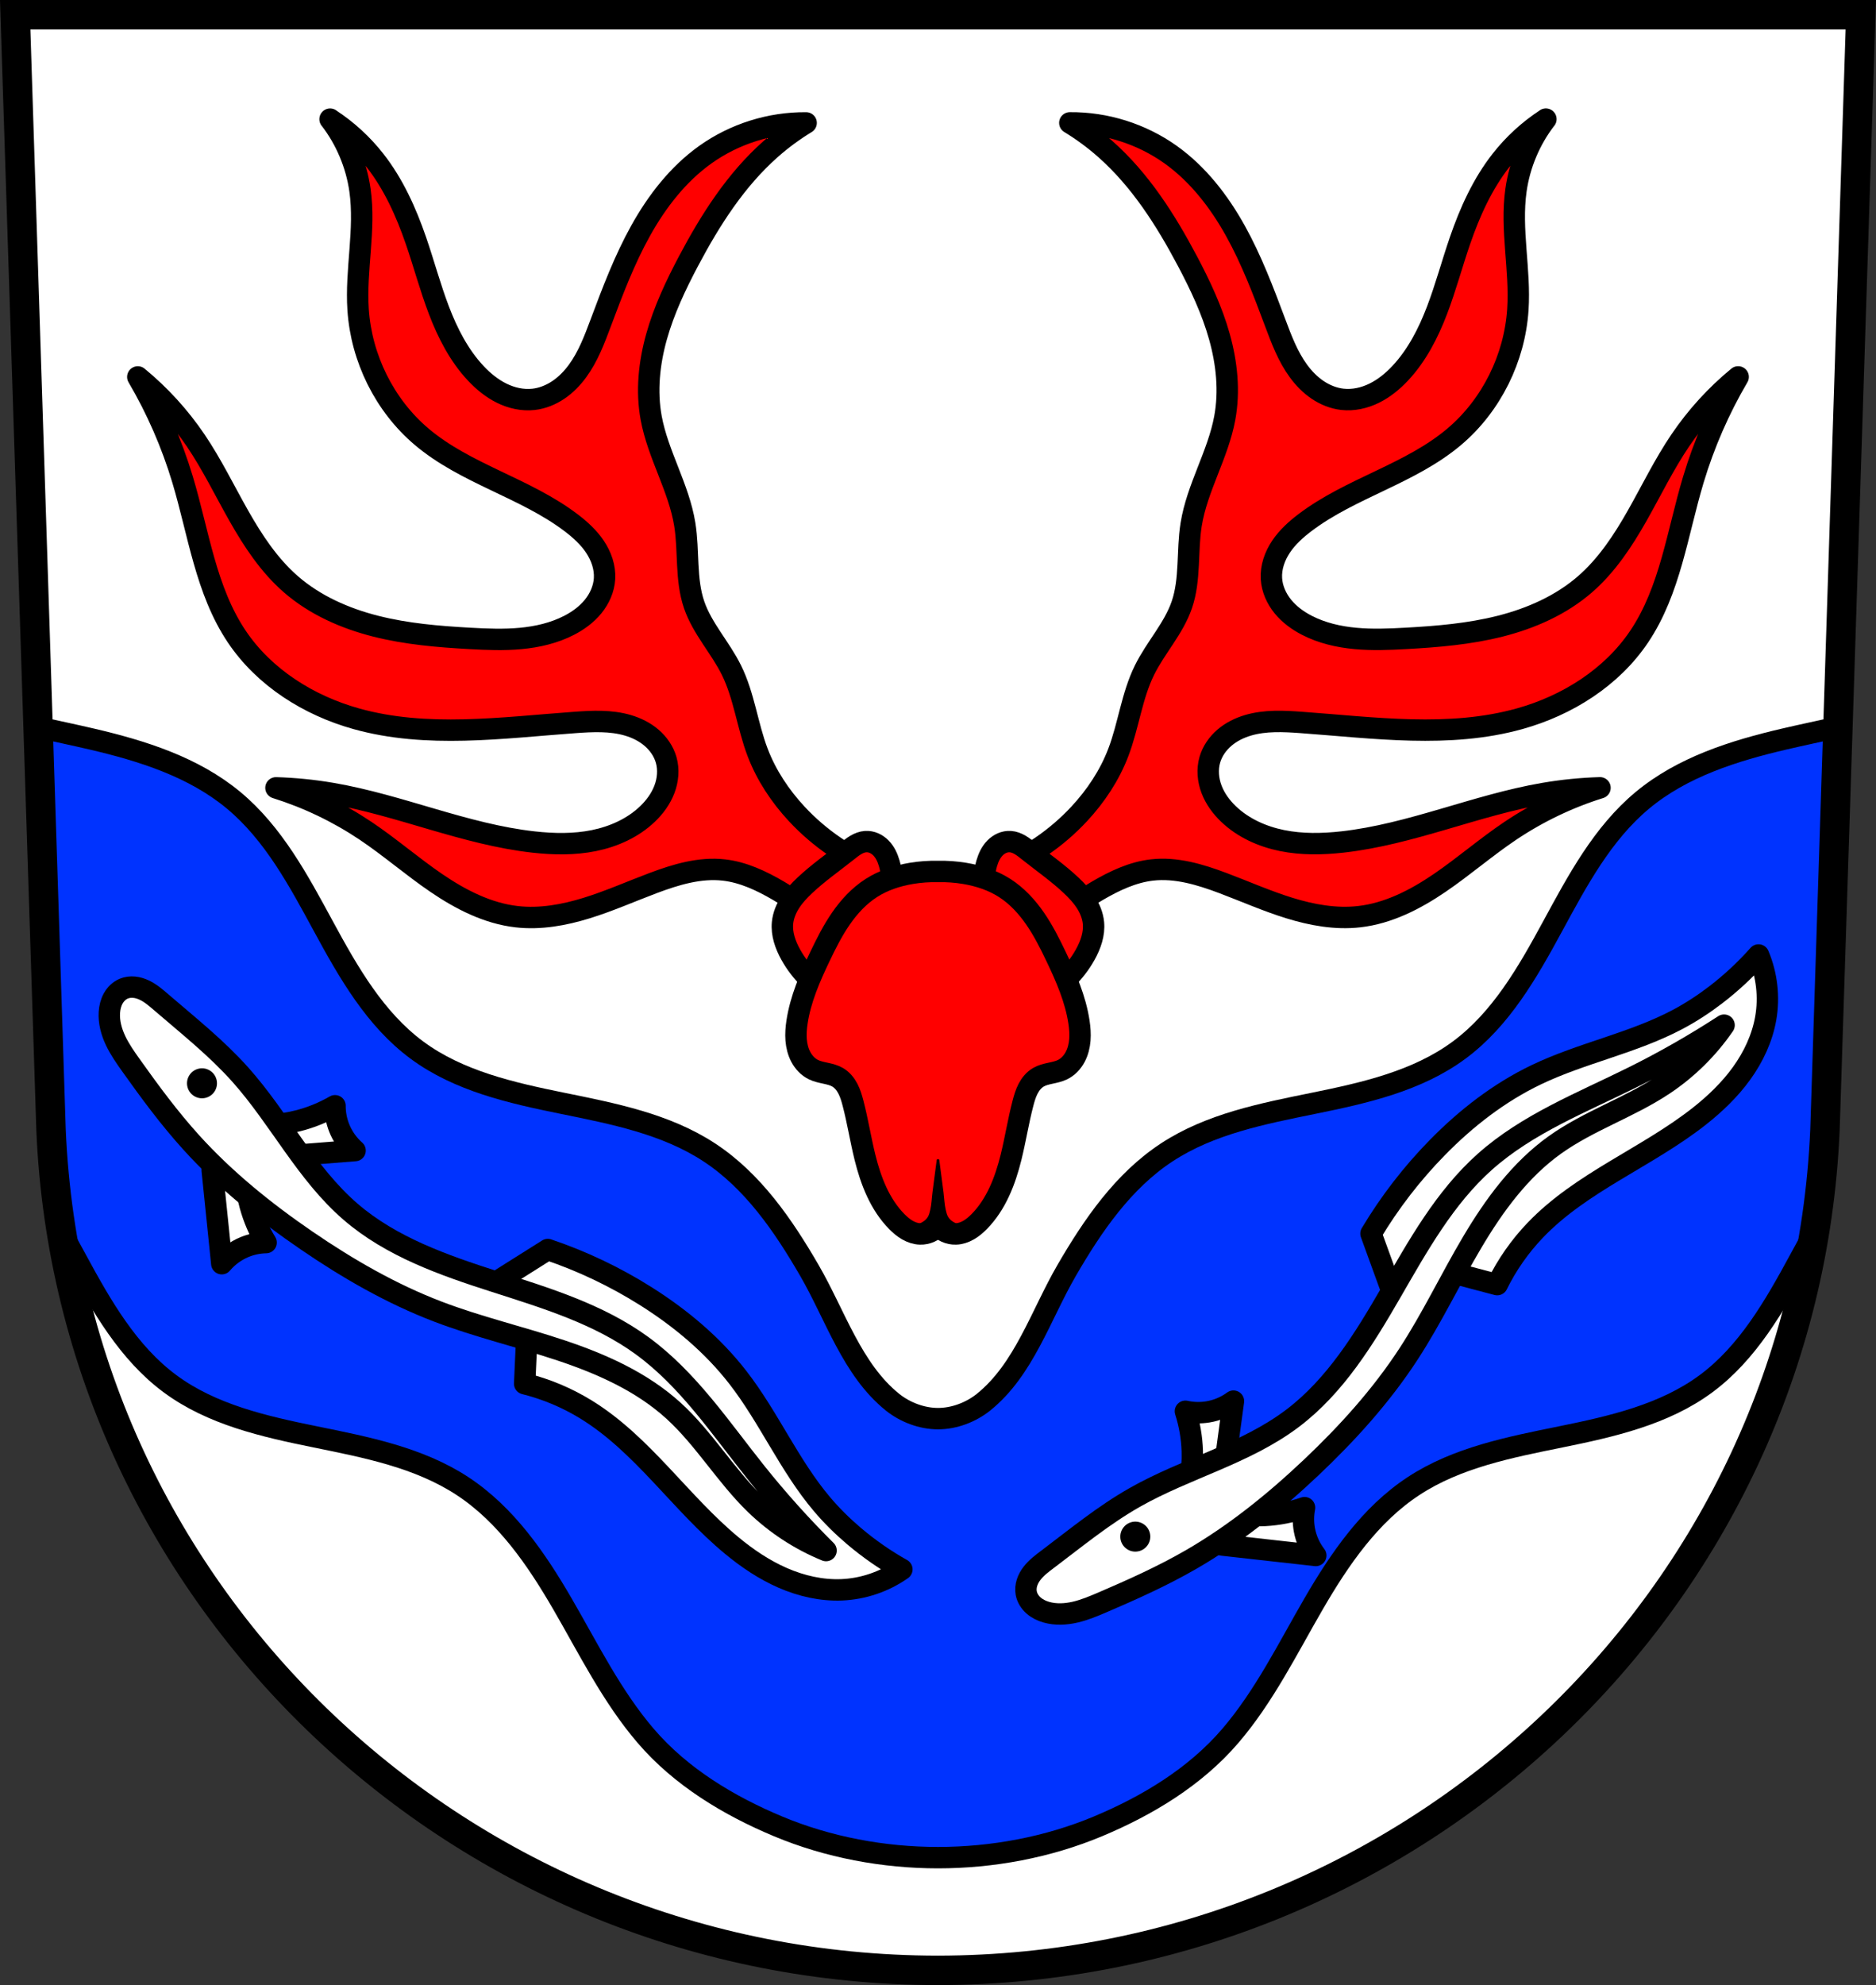 <svg xmlns="http://www.w3.org/2000/svg" width="701.33" height="741.77" viewBox="0 0 701.334 741.769" xmlns:xlink="http://www.w3.org/1999/xlink"><rect x="0" y="0" width="701.334" height="741.769" fill="#333333" stroke="none"/><g transform="translate(-20.304-61.19)"><g fill-rule="evenodd"><path d="m25.983 66.69l13.398 416.62c7.415 175.25 153.92 314.05 331.59 314.14 177.51-.215 324.07-139.06 331.59-314.14l13.398-416.62h-344.98z" fill="#fff"/><g stroke="#000"><g stroke-linejoin="round"><g fill="#f00" stroke-width="8"><path d="m143.71 105.71c5.914 7.687 9.802 16.919 11.168 26.521 2.101 14.767-1.686 29.787-.699 44.67 1.202 18.13 9.864 35.717 23.73 47.46 16.425 13.908 38.674 19.12 55.836 32.11 3.383 2.56 6.581 5.448 8.949 8.969 2.368 3.521 3.865 7.735 3.613 11.971-.227 3.816-1.871 7.475-4.287 10.438-2.416 2.963-5.574 5.259-8.973 7.01-5.597 2.883-11.852 4.323-18.12 4.904-6.269.581-12.584.329-18.871-.018-11.872-.655-23.793-1.652-35.32-4.574-11.526-2.922-22.713-7.861-31.684-15.666-8.144-7.085-14.184-16.261-19.504-25.654-5.319-9.393-10.04-19.15-16.09-28.09-6.02-8.894-13.335-16.914-21.637-23.73 7.086 12.07 12.723 24.985 16.75 38.39 5.979 19.897 8.658 41.38 20.242 58.63 10.288 15.318 26.896 25.746 44.668 30.709 26.369 7.364 54.35 3.375 81.66 1.396 6.672-.483 13.512-.826 19.928 1.068 3.208.947 6.275 2.462 8.814 4.639 2.54 2.177 4.534 5.04 5.457 8.252 1.035 3.606.682 7.535-.654 11.04-1.336 3.506-3.616 6.605-6.326 9.199-5.454 5.222-12.622 8.436-20.02 9.938-7.4 1.501-15.05 1.368-22.553.531-25.712-2.866-49.879-13.776-75.38-18.15-6.919-1.186-13.921-1.886-20.938-2.094 11.859 3.71 23.18 9.134 33.502 16.05 9.111 6.107 17.417 13.347 26.482 19.521 9.07 6.174 19.15 11.35 30.05 12.584 8.784.995 17.686-.623 26.13-3.236 8.445-2.614 16.545-6.212 24.818-9.326 8.495-3.198 17.505-5.922 26.523-4.887 7.221.829 13.957 4.02 20.24 7.678 9.07 5.276 17.52 11.614 25.12 18.844l12.564-26.521c-11.621-4.585-22.2-11.795-30.711-20.938-6.24-6.702-11.398-14.476-14.656-23.03-3.828-10.05-5.01-21.06-9.771-30.709-4.157-8.43-10.913-15.535-13.959-24.428-3.273-9.555-1.886-20.04-3.49-30.01-2.213-13.755-10.03-26.08-12.563-39.783-1.859-10.07-.763-20.531 2-30.391 2.767-9.86 7.164-19.19 11.955-28.24 8.143-15.383 17.67-30.345 30.709-41.875 4.119-3.642 8.563-6.917 13.262-9.771-13.39-.131-26.789 4.087-37.689 11.865-10.195 7.275-18.06 17.435-24.16 28.375-6.097 10.94-10.534 22.71-14.926 34.439-2.35 6.275-4.741 12.642-8.701 18.05-1.98 2.703-4.351 5.144-7.127 7.02-2.776 1.876-5.969 3.175-9.299 3.549-4.079.459-8.246-.487-11.928-2.303-3.681-1.816-6.902-4.473-9.709-7.469-6.249-6.669-10.49-14.981-13.748-23.52-3.258-8.539-5.607-17.393-8.586-26.03-3.68-10.673-8.389-21.13-15.355-30.01-4.695-5.987-10.378-11.198-16.75-15.355zm454.52 0c-6.372 4.158-12.06 9.368-16.75 15.355-6.967 8.884-11.676 19.338-15.355 30.01-2.979 8.64-5.328 17.494-8.586 26.03-3.258 8.539-7.499 16.851-13.748 23.52-2.807 2.995-6.03 5.653-9.709 7.469-3.681 1.816-7.848 2.761-11.928 2.303-3.329-.374-6.523-1.673-9.299-3.549-2.776-1.876-5.145-4.317-7.125-7.02-3.961-5.405-6.351-11.772-8.701-18.05-4.392-11.729-8.831-23.499-14.928-34.439-6.097-10.94-13.963-21.1-24.16-28.375-10.9-7.778-24.299-11.996-37.689-11.865 4.699 2.855 9.143 6.129 13.262 9.771 13.04 11.53 22.566 26.492 30.709 41.875 4.791 9.05 9.188 18.378 11.955 28.24 2.767 9.86 3.863 20.32 2 30.391-2.529 13.701-10.349 26.03-12.563 39.783-1.605 9.972-.218 20.456-3.49 30.01-3.045 8.892-9.802 15.998-13.959 24.428-4.758 9.648-5.943 20.656-9.771 30.709-3.259 8.557-8.416 16.332-14.656 23.03-8.513 9.143-19.09 16.353-30.709 20.938l12.563 26.521c7.605-7.23 16.06-13.567 25.12-18.844 6.283-3.655 13.02-6.849 20.242-7.678 9.02-1.035 18.03 1.689 26.521 4.887 8.273 3.114 16.373 6.713 24.818 9.326 8.445 2.614 17.347 4.231 26.13 3.236 10.899-1.234 20.985-6.41 30.05-12.584 9.07-6.174 17.373-13.414 26.484-19.521 10.321-6.918 21.641-12.343 33.5-16.05-7.02.208-14.02.908-20.938 2.094-25.5 4.37-49.667 15.28-75.38 18.15-7.504.836-15.15.97-22.553-.531-7.4-1.501-14.568-4.716-20.02-9.938-2.71-2.595-4.99-5.693-6.326-9.199-1.336-3.506-1.689-7.435-.654-11.04.923-3.215 2.919-6.075 5.459-8.252 2.54-2.177 5.606-3.691 8.814-4.639 6.416-1.895 13.253-1.552 19.926-1.068 27.306 1.978 55.29 5.967 81.66-1.396 17.772-4.963 34.382-15.391 44.67-30.709 11.584-17.248 14.261-38.731 20.24-58.63 4.03-13.402 9.664-26.319 16.75-38.39-8.302 6.816-15.614 14.836-21.637 23.73-6.05 8.939-10.772 18.695-16.09 28.09-5.319 9.393-11.36 18.569-19.504 25.654-8.971 7.805-20.16 12.744-31.684 15.666-11.526 2.922-23.446 3.92-35.32 4.574-6.287.347-12.602.599-18.871.018-6.269-.581-12.524-2.02-18.12-4.904-3.399-1.75-6.556-4.047-8.973-7.01-2.416-2.963-4.06-6.621-4.287-10.438-.252-4.235 1.245-8.45 3.613-11.971 2.368-3.521 5.566-6.408 8.949-8.969 17.16-12.988 39.41-18.2 55.836-32.11 13.867-11.742 22.528-29.328 23.73-47.46.987-14.883-2.798-29.902-.697-44.67 1.366-9.602 5.252-18.834 11.166-26.521z"/><path d="m343.94 375.67c-1.311.081-2.569.578-3.701 1.244-1.132.666-2.155 1.499-3.184 2.316-5.332 4.24-10.949 8.145-15.904 12.818-2.02 1.904-3.932 3.946-5.439 6.275-1.508 2.33-2.603 4.968-2.869 7.73-.399 4.132 1.067 8.241 3.086 11.869 3.84 6.9 9.796 12.604 16.855 16.14 1.549-3.064 3.052-6.15 4.51-9.258 2.706-5.77 5.262-11.63 8.545-17.09 1.526-2.538 3.207-4.986 4.625-7.586 1.418-2.6 2.581-5.383 2.973-8.318.36-2.697.054-5.462-.713-8.07-.615-2.093-1.555-4.142-3.086-5.697-.744-.756-1.622-1.385-2.596-1.807-.973-.422-2.043-.632-3.102-.566zm54.05 0c-1.059-.065-2.128.145-3.102.566-.973.422-1.852 1.051-2.596 1.807-1.531 1.555-2.471 3.604-3.086 5.697-.767 2.61-1.07 5.376-.711 8.07.391 2.936 1.552 5.719 2.971 8.318 1.418 2.6 3.099 5.05 4.625 7.586 3.283 5.462 5.839 11.322 8.545 17.09 1.458 3.108 2.963 6.194 4.512 9.258 7.06-3.539 13.01-9.243 16.854-16.14 2.02-3.628 3.485-7.737 3.086-11.869-.266-2.762-1.359-5.401-2.867-7.73-1.508-2.33-3.423-4.371-5.441-6.275-4.956-4.674-10.573-8.579-15.904-12.818-1.028-.818-2.051-1.65-3.184-2.316-1.132-.666-2.39-1.163-3.701-1.244z"/><path d="m370.97 386.83c-3.336-.075-6.679.164-9.971.713-5.271.878-10.456 2.576-14.955 5.459-4.558 2.921-8.301 6.984-11.377 11.439-3.076 4.455-5.517 9.314-7.85 14.199-3.735 7.821-7.257 15.879-8.547 24.449-.332 2.203-.512 4.44-.338 6.66.175 2.221.713 4.431 1.762 6.396 1.071 2.01 2.701 3.755 4.748 4.748 1.424.691 2.996 1 4.543 1.336 1.547.335 3.114.71 4.479 1.512 1.663.977 2.925 2.536 3.816 4.246.891 1.71 1.438 3.576 1.926 5.441 1.748 6.679 2.806 13.521 4.465 20.223 2.169 8.762 5.538 17.543 11.869 23.977 1.191 1.21 2.486 2.333 3.957 3.182 1.471.849 3.129 1.417 4.826 1.465 2.512.07 5.03-1.06 6.646-2.984 1.616 1.924 4.135 3.055 6.646 2.984 1.698-.047 3.355-.616 4.826-1.465 1.471-.849 2.766-1.971 3.957-3.182 6.332-6.434 9.7-15.214 11.869-23.977 1.659-6.702 2.717-13.543 4.465-20.223.488-1.865 1.034-3.732 1.926-5.441.891-1.71 2.154-3.269 3.816-4.246 1.364-.802 2.932-1.177 4.479-1.512 1.547-.335 3.119-.645 4.543-1.336 2.047-.993 3.677-2.741 4.748-4.748 1.049-1.965 1.587-4.176 1.762-6.396.175-2.221-.006-4.457-.338-6.66-1.29-8.57-4.812-16.629-8.547-24.449-2.333-4.885-4.774-9.744-7.85-14.199-3.076-4.455-6.819-8.519-11.377-11.439-4.499-2.883-9.684-4.581-14.955-5.459-3.291-.548-6.635-.788-9.971-.713z"/></g><path d="m370.97 494.78c0 0-1.057 8.03-1.572 12.05-.275 2.142-.33 4.322-.809 6.428-.223.979-.444 1.992-.953 2.857-.393.668-.944 1.258-1.57 1.715-.861.627-2.333 1.38-2.904 1.332v.191h7.809 7.809v-.191c-.571.048-2.043-.705-2.904-1.332-.627-.456-1.177-1.047-1.57-1.715-.509-.865-.731-1.879-.953-2.857-.479-2.106-.536-4.286-.811-6.428-.515-4.02-1.57-12.05-1.57-12.05z"/><path d="m14.24 271.71l4.838 150.42c.551 13.02 1.877 25.844 3.92 38.424 1.926 3.448 3.816 6.914 5.688 10.361 9.276 17.09 19.249 34.577 34.879 46.14 15.63 11.566 35.27 15.991 54.33 19.865 19.05 3.875 38.713 7.696 54.973 18.359 16.266 10.667 27.655 27.25 37.416 44.07 9.761 16.825 18.439 34.494 31.09 49.27 13.152 15.356 31.07 26.12 49.5 33.83 18.735 7.84 39.486 11.695 59.795 11.695 20.31 0 41.06-3.855 59.797-11.695 18.437-7.715 36.35-18.474 49.5-33.83 12.653-14.774 21.331-32.442 31.09-49.27 9.761-16.825 21.15-33.407 37.416-44.07 16.26-10.663 35.916-14.485 54.971-18.359 19.05-3.875 38.696-8.299 54.33-19.865 15.63-11.565 25.605-29.05 34.881-46.14 1.858-3.423 3.733-6.864 5.645-10.287 2.06-12.604 3.399-25.449 3.959-38.498l4.838-150.42c-6.667 1.487-13.361 2.883-19.998 4.43-18.945 4.415-38.13 10.458-53.09 22.895-14.95 12.431-24.353 30.11-33.629 47.2-9.276 17.09-19.249 34.575-34.879 46.14-15.63 11.566-35.27 15.993-54.33 19.867-19.05 3.875-38.713 7.696-54.973 18.359-16.266 10.667-27.655 27.25-37.416 44.07-9.761 16.825-15.96 37.1-31.09 49.27-4.702 3.782-10.989 6.156-17.02 6.156-6.03 0-12.32-2.374-17.02-6.156-15.13-12.172-21.331-32.442-31.09-49.27-9.761-16.825-21.15-33.407-37.416-44.07-16.26-10.663-35.918-14.485-54.973-18.359-19.05-3.875-38.696-8.301-54.33-19.867-15.63-11.565-25.603-29.05-34.879-46.14-9.276-17.09-18.679-34.768-33.629-47.2-14.958-12.437-34.15-18.48-53.09-22.895-6.637-1.547-13.333-2.942-20-4.43z" transform="translate(20.304 61.19)" fill="#03f" stroke-width="8"/></g><path d="m25.983 66.69l13.398 416.62c7.415 175.25 153.92 314.05 331.59 314.14 177.51-.215 324.07-139.06 331.59-314.14l13.398-416.62h-344.98z" fill="none" stroke-width="11"/></g></g><g transform="translate(823.94)"><g transform="matrix(.869.494-.494.869-1907.68-670.47)"><path d="m1716.05 422.95l14.806-27.637c13.31-2.577 26.926-3.573 40.469-2.961 15.355.694 30.713 3.487 44.911 9.377 17.55 7.28 32.995 19.12 50.833 25.663 5.289 1.94 10.751 3.397 16.286 4.442 7.153 1.35 14.436 2.01 21.715 1.974-3.425 7.266-8.978 13.513-15.793 17.767-6.411 4-13.839 6.219-21.354 7.02-7.515.798-15.13.213-22.57-1.095-24.545-4.314-47.641-16.43-72.55-17.273-8.312-.282-16.667.721-24.676 2.961l-11.845-23.2-20.234 2.961z" fill="#fff" fill-rule="evenodd" stroke="#000" stroke-linejoin="round" stroke-width="8" id="0"/><path d="m1606.49 411.6c7.15-2.544 13.754-6.608 19.247-11.845 3.657-3.486 6.823-7.485 9.377-11.845 1.38 2.457 3.234 4.648 5.429 6.416 2.718 2.19 5.96 3.726 9.377 4.442l-29.12 19.741-14.312-6.909z" fill="#fff" fill-rule="evenodd" stroke="#000" stroke-linejoin="round" stroke-width="8" id="1"/><path d="m1613.64 417.05c2.71 7.088 6.928 13.596 12.291 18.965 3.57 3.574 7.643 6.646 12.06 9.1-2.424 1.438-4.571 3.342-6.287 5.577-2.126 2.769-3.585 6.05-4.221 9.478l-20.416-28.649 6.573-14.47z" fill="#fff" fill-rule="evenodd" stroke="#000" stroke-linejoin="round" stroke-width="8" id="2"/><path d="m1876.94 441.7c-12.56-3.401-24.926-7.522-37.01-12.338-19.885-7.922-39.434-17.833-60.703-20.234-19.974-2.255-40.01 2.29-59.684 6.406-19.675 4.116-40.03 7.835-59.749 3.958-21.567-4.239-40.37-17.16-61.2-24.18-12.641-4.263-25.898-6.311-38.988-8.883-2.593-.51-5.222-1.043-7.858-.847-1.318.098-2.63.382-3.835.923-1.206.541-2.303 1.346-3.112 2.391-1.115 1.441-1.638 3.291-1.627 5.113.011 1.822.53 3.617 1.326 5.256 1.59 3.275 4.25 5.936 7.231 8.03 2.981 2.09 6.292 3.653 9.592 5.189 11.06 5.147 22.24 10.114 33.826 13.924 17.986 5.912 36.809 8.98 55.677 10.552 18.6 1.549 37.4 1.657 55.851-1.175 15.85-2.433 31.29-7.01 47.02-10.118 15.731-3.111 32.09-4.735 47.738-1.233 15.14 3.39 28.899 11.412 43.924 15.299 10.275 2.658 21.06 3.332 31.585 1.974z" fill="#fff" fill-rule="evenodd" stroke="#000" stroke-linejoin="round" stroke-width="8" id="3"/><circle cx="1587.72" cy="405.2" r="5.105" stroke="#000" stroke-linejoin="round" stroke-linecap="round"/></g><g transform="matrix(.667-.745.745.667-1740.09 1547.96)"><use xlink:href="#0"/><use xlink:href="#1"/><use xlink:href="#2"/><use xlink:href="#3"/><circle cx="1587.72" cy="405.2" r="5.105" stroke="#000" stroke-linejoin="round" stroke-linecap="round"/></g></g></g></svg>